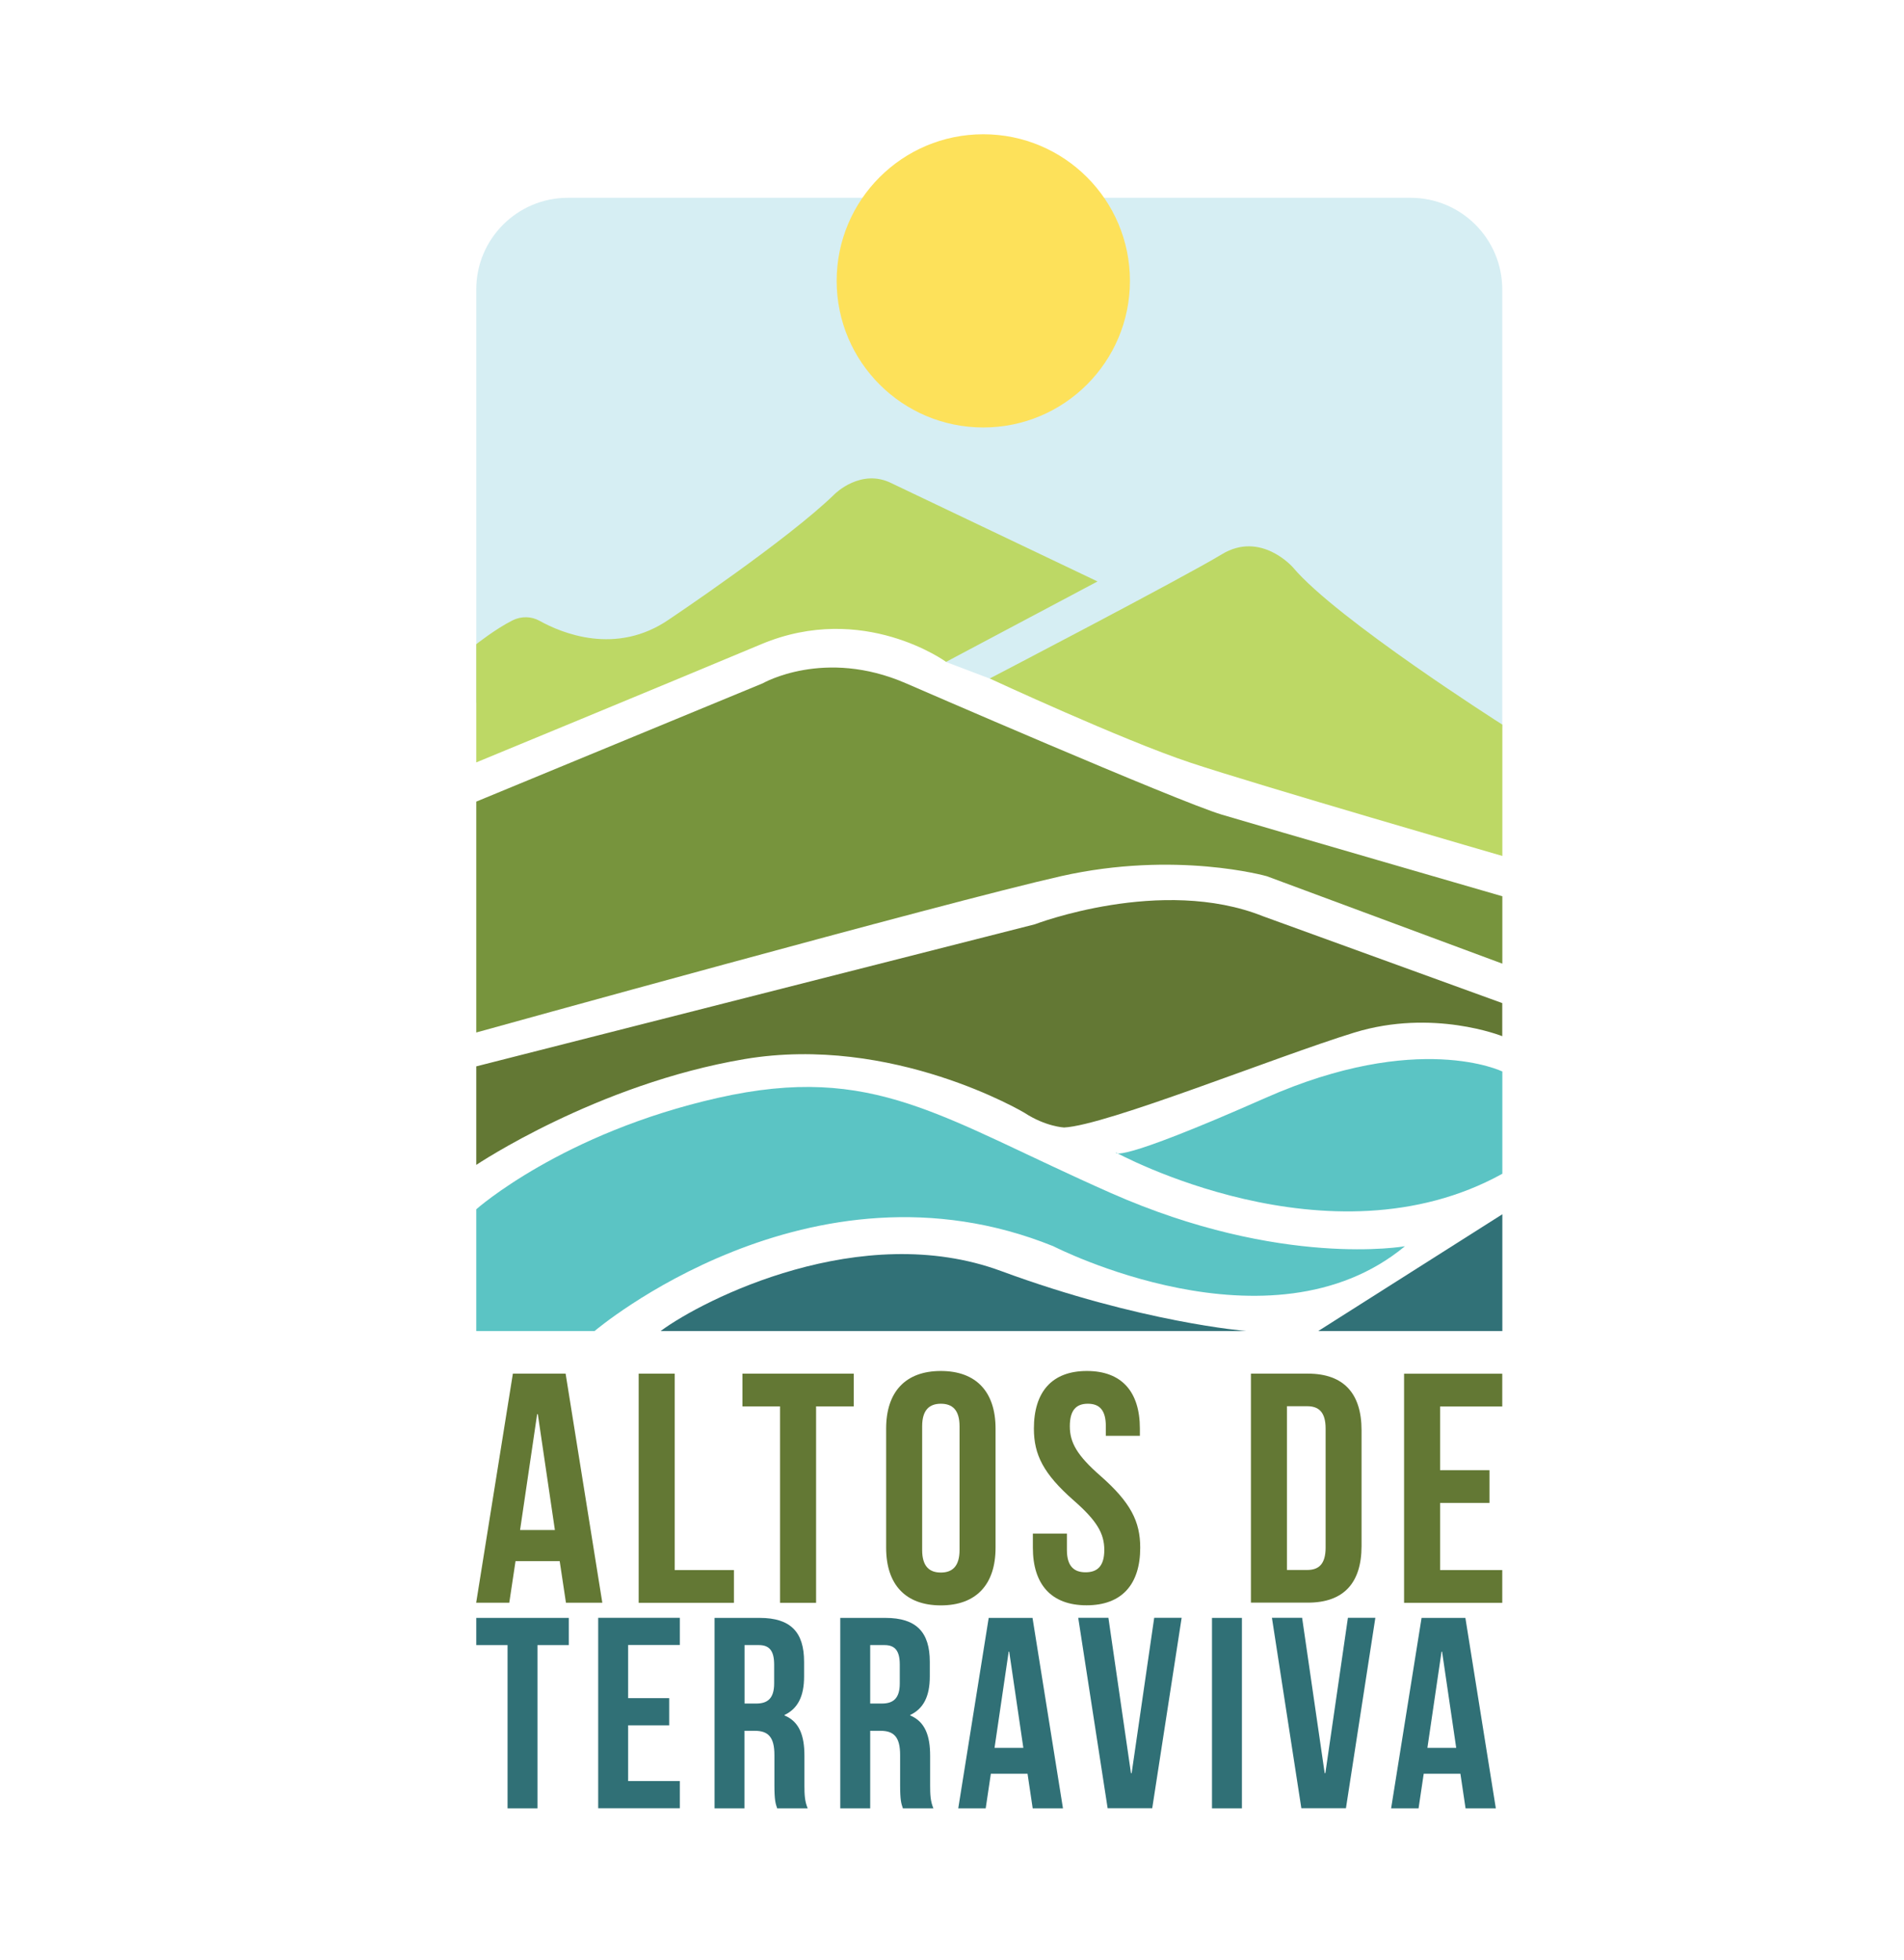 <svg viewBox="0 0 222.04 228.63" version="1.1" xmlns="http://www.w3.org/2000/svg" id="Layer_1">
  
  <defs>
    <style>
      .st0 {
        fill: #637834;
      }

      .st1 {
        fill: #5bc4c4;
      }

      .st2 {
        fill: #fde15a;
      }

      .st3 {
        fill: #d6eef3;
      }

      .st4 {
        fill: #bdd865;
      }

      .st5 {
        fill: #77943d;
      }

      .st6 {
        fill: #317177;
      }

      .st7 {
        fill: #307076;
      }
    </style>
  </defs>
  <g>
    <path d="M175.2,84.79l-59.78-5.64-5.08-1.93-11.92-9.8-42.88,14.56v-48.22c0-5.9,4.79-10.69,10.69-10.69h98.27c5.9,0,10.69,4.79,10.69,10.69v51.04Z" class="st3"></path>
    <g>
      <g>
        <path d="M70.24,186.94h-4.24l-.73-4.85h-5.15l-.73,4.85h-3.86l4.28-26.72h6.15l4.28,26.72ZM60.66,178.46h4.05l-1.99-13.51h-.08l-1.99,13.51Z" class="st0"></path>
        <path d="M74.48,160.22h4.2v22.91h6.91v3.82h-11.11v-26.72Z" class="st0"></path>
        <path d="M86.58,160.22h12.98v3.82h-4.39v22.91h-4.2v-22.91h-4.39v-3.82Z" class="st0"></path>
        <path d="M103.34,166.63c0-4.28,2.25-6.72,6.38-6.72s6.38,2.44,6.38,6.72v13.9c0,4.28-2.25,6.72-6.38,6.72s-6.38-2.44-6.38-6.72v-13.9ZM107.54,180.79c0,1.91.84,2.63,2.18,2.63s2.18-.73,2.18-2.63v-14.43c0-1.91-.84-2.63-2.18-2.63s-2.18.73-2.18,2.63v14.43Z" class="st0"></path>
        <path d="M126.75,159.91c4.08,0,6.18,2.44,6.18,6.72v.84h-3.97v-1.11c0-1.91-.76-2.63-2.1-2.63s-2.1.73-2.1,2.63.84,3.4,3.59,5.8c3.51,3.09,4.62,5.31,4.62,8.36,0,4.28-2.14,6.72-6.26,6.72s-6.26-2.44-6.26-6.72v-1.64h3.97v1.91c0,1.91.84,2.6,2.18,2.6s2.18-.69,2.18-2.6-.84-3.4-3.59-5.8c-3.51-3.09-4.62-5.31-4.62-8.36,0-4.28,2.1-6.72,6.18-6.72Z" class="st0"></path>
        <path d="M145.88,160.22h6.64c4.2,0,6.26,2.33,6.26,6.6v13.51c0,4.28-2.06,6.6-6.26,6.6h-6.64v-26.72ZM150.08,164.03v19.09h2.37c1.34,0,2.14-.69,2.14-2.6v-13.9c0-1.91-.8-2.6-2.14-2.6h-2.37Z" class="st0"></path>
        <path d="M167.94,171.48h5.76v3.82h-5.76v7.83h7.25v3.82h-11.45v-26.72h11.45v3.82h-7.25v7.44Z" class="st0"></path>
      </g>
      <g>
        <path d="M55.54,188.71h10.79v3.17h-3.65v19.04h-3.49v-19.04h-3.65v-3.17Z" class="st7"></path>
        <path d="M73.25,198.07h4.79v3.17h-4.79v6.5h6.03v3.17h-9.52v-22.21h9.52v3.17h-6.03v6.19Z" class="st7"></path>
        <path d="M90.63,210.92c-.19-.57-.32-.92-.32-2.73v-3.49c0-2.06-.7-2.82-2.28-2.82h-1.21v9.04h-3.49v-22.21h5.27c3.62,0,5.17,1.68,5.17,5.11v1.74c0,2.28-.73,3.74-2.28,4.47v.06c1.75.73,2.32,2.38,2.32,4.7v3.43c0,1.08.03,1.87.38,2.7h-3.55ZM86.83,191.88v6.82h1.36c1.3,0,2.09-.57,2.09-2.35v-2.19c0-1.59-.54-2.28-1.78-2.28h-1.68Z" class="st7"></path>
        <path d="M105.29,210.92c-.19-.57-.32-.92-.32-2.73v-3.49c0-2.06-.7-2.82-2.28-2.82h-1.21v9.04h-3.49v-22.21h5.27c3.62,0,5.17,1.68,5.17,5.11v1.74c0,2.28-.73,3.74-2.28,4.47v.06c1.74.73,2.32,2.38,2.32,4.7v3.43c0,1.08.03,1.87.38,2.7h-3.55ZM101.48,191.88v6.82h1.36c1.3,0,2.09-.57,2.09-2.35v-2.19c0-1.59-.54-2.28-1.78-2.28h-1.68Z" class="st7"></path>
        <path d="M123.95,210.92h-3.52l-.6-4.03h-4.28l-.6,4.03h-3.2l3.55-22.21h5.11l3.55,22.21ZM115.98,203.87h3.36l-1.65-11.23h-.06l-1.65,11.23Z" class="st7"></path>
        <path d="M131.91,206.82h.06l2.63-18.12h3.2l-3.43,22.21h-5.2l-3.43-22.21h3.52l2.63,18.12Z" class="st7"></path>
        <path d="M141.34,188.71h3.49v22.21h-3.49v-22.21Z" class="st7"></path>
        <path d="M154.5,206.82h.06l2.63-18.12h3.2l-3.43,22.21h-5.2l-3.43-22.21h3.52l2.63,18.12Z" class="st7"></path>
        <path d="M174.43,210.92h-3.52l-.6-4.03h-4.28l-.6,4.03h-3.2l3.55-22.21h5.11l3.55,22.21ZM166.46,203.87h3.36l-1.65-11.23h-.06l-1.65,11.23Z" class="st7"></path>
      </g>
    </g>
    <path d="M55.54,141.05v14.2h13.8s25.1-21.38,53.5-9.89c0,0,25.3,13.01,41,0,0,0-14.4,2.59-34.3-6.21-19.9-8.8-27.6-15.2-45.8-11.1-18.2,4.1-28.2,13-28.2,13Z" class="st1"></path>
    <path d="M77.04,155.25h68.3s-12.29-.98-28.6-7c-16.31-6.02-34.7,3.3-39.7,7Z" class="st6"></path>
    <polygon points="175.2 141.63 175.2 155.25 153.73 155.25 175.2 141.63" class="st6"></polygon>
    <path d="M175.2,136.91v-11.93s-9.79-4.81-27.65,3.09c-17.86,7.9-17.43,6.35-17.43,6.35,0,0,24.9,13.65,45.07,2.49Z" class="st1"></path>
    <path d="M55.54,135.88v-11.5l65.14-16.57s14.77-5.67,26.61-.94l27.9,10.13v3.86s-8.07-3.25-17.26-.42c-9.19,2.83-28.85,10.81-33.83,11.07,0,0-2.15-.09-4.64-1.72,0,0-15.37-9.17-32.62-6.26-17.26,2.91-31.31,12.35-31.31,12.35Z" class="st0"></path>
    <path d="M55.54,120.43v-26.93l33.41-13.8s7.18-4.14,16.7,0c0,0,31.74,13.8,36.84,15.32s32.71,9.52,32.71,9.52v7.86l-27.47-10.2s-10.62-3.02-24.01,0c-13.38,3.02-68.18,18.23-68.18,18.23Z" class="st5"></path>
    <path d="M55.54,88.94v-13.8s2.23-1.77,4.23-2.78c1-.5,2.18-.49,3.15.05,2.55,1.42,8.92,4.11,15.12-.17,0,0,13.8-9.24,19.32-14.63,0,0,3.04-3.04,6.62-1.24l24.01,11.45-17.66,9.38s-9.66-7.04-21.53-2.07c-11.87,4.97-33.27,13.8-33.27,13.8Z" class="st4"></path>
    <path d="M175.2,99.84v-15.32s-19.33-12.28-24.43-18.35c0,0-3.73-4.28-8.28-1.52-4.55,2.76-27.07,14.49-27.07,14.49,0,0,15.48,7.18,23.35,9.8,7.86,2.62,36.44,10.9,36.44,10.9Z" class="st4"></path>
  </g>
  <circle r="17.1" cy="32.76" cx="114.67" class="st2"></circle>
</svg>